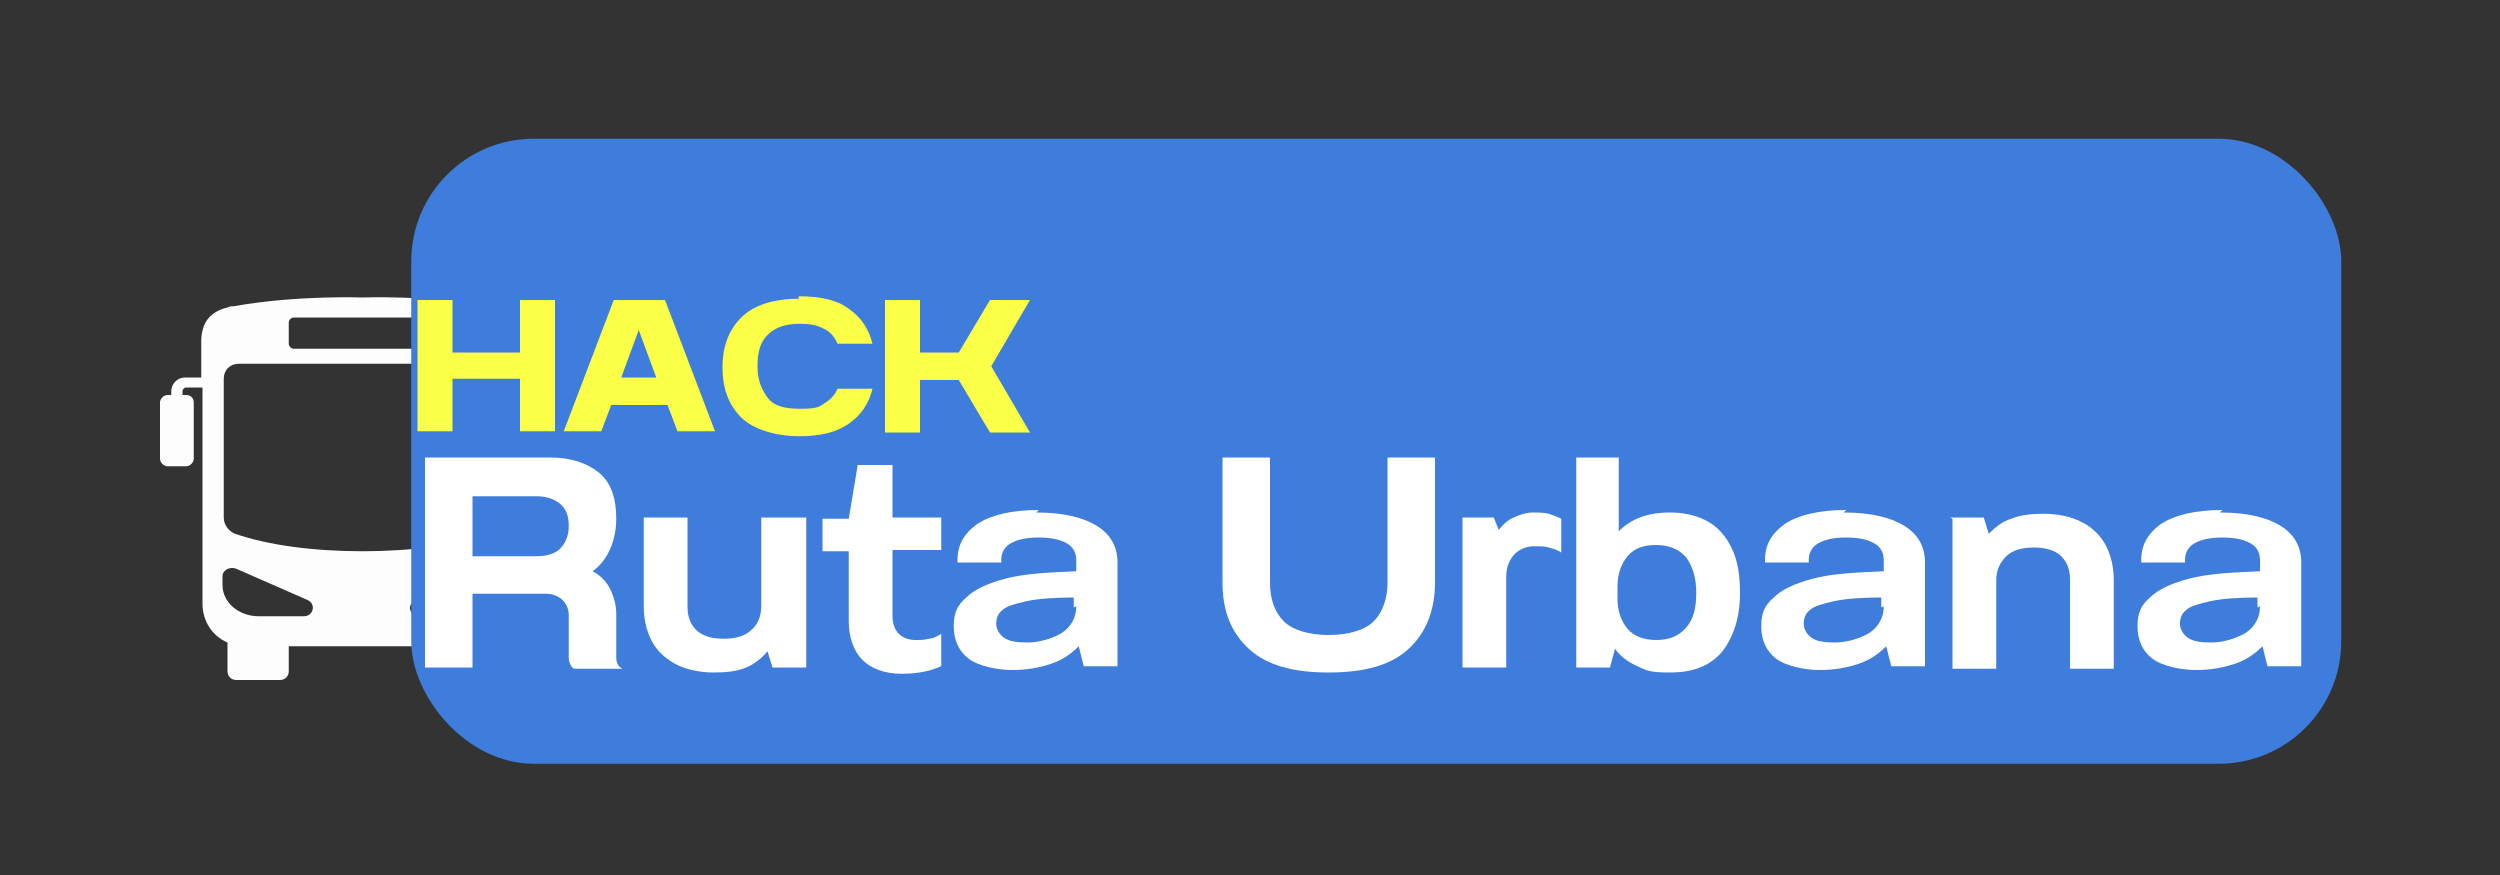 <?xml version="1.0" encoding="UTF-8"?>
<svg xmlns="http://www.w3.org/2000/svg" xmlns:xlink="http://www.w3.org/1999/xlink" version="1.1" viewBox="0 0 200 70">
  <rect x="0" y="0" width="200" height="70" fill="#333333" stroke="none"/>
  <defs>
    <style>
      .cls-1 {
        fill: none;
      }

      .cls-2 {
        fill: #fbff47;
      }

      .cls-3 {
        clip-path: url(#clippath-1);
      }

      .cls-4 {
        clip-path: url(#clippath-2);
      }

      .cls-5 {
        fill: #fff;
      }

      .cls-6 {
        clip-path: url(#clippath);
      }

      .cls-7 {
        fill: #3e7ddb;
      }

      .cls-8 {
        fill: #fdfdfd;
      }
    </style>
    <clipPath id="clippath">
      <rect class="cls-1" x="12.8" y="23.7" width="32.4" height="30.9"></rect>
    </clipPath>
    <clipPath id="clippath-1">
      <rect class="cls-1" x="32.7" y="11" width="154.6" height="50.1"></rect>
    </clipPath>
    <clipPath id="clippath-2">
      <rect class="cls-1" x="32.9" y="11.1" width="154.4" height="50" rx="9.8" ry="9.8"></rect>
    </clipPath>
  </defs>
  <!-- Generator: Adobe Illustrator 28.7.1, SVG Export Plug-In . SVG Version: 1.2.0 Build 142)  -->
  <g>
    <g id="Capa_1">
      <g>
        <g class="cls-6">
          <path class="cls-8" d="M40.1,41.4c0,.6-.4,1.1-.9,1.3-2.6.9-6.2,1.4-10.2,1.4s-7.6-.5-10.2-1.4c-.5-.2-.9-.7-.9-1.3v-11.1c0-.7.5-1.2,1.2-1.2h19.7c.7,0,1.2.5,1.2,1.2v11.1h0ZM40.1,46.8c0,1.4-1.3,2.5-2.9,2.5h-3.6c-.9,0-1.1-1-.3-1.3l5.7-2.5c.5-.2,1.1.1,1.1.6v.7h0ZM24.3,49.3h-3.6c-1.6,0-2.9-1.1-2.9-2.5v-.7c0-.5.6-.8,1.1-.6l5.7,2.5c.7.3.5,1.3-.3,1.3h0ZM23.1,25.8c0-.2.2-.4.4-.4h11c.2,0,.4.2.4.4v1.7c0,.2-.2.4-.4.4h-11c-.2,0-.4-.2-.4-.4v-1.7ZM44.6,31.6h-.3v-.3c0-.6-.5-1.1-1.1-1.1h-1.3v-3c0-.4-.1-.7-.2-1.1-.3-.8-1.1-1.3-1.9-1.5-.2,0-.3,0-.5-.1-5-.9-10.3-.7-10.3-.7,0,0-5.3-.2-10.3.7-.2,0-.3,0-.5.1-.9.2-1.6.7-1.9,1.5-.1.3-.2.7-.2,1.1v3h-1.3c-.6,0-1.1.5-1.1,1.1v.3h-.3c-.3,0-.6.3-.6.6v4.5c0,.3.3.6.6.6h1.5c.3,0,.6-.3.6-.6v-4.5c0-.3-.2-.6-.6-.6h-.3v-.3c0-.1.1-.3.3-.3h1.3v17.3c0,1.4.8,2.6,2,3.1v2.3c0,.4.3.7.7.7h3.5c.4,0,.7-.3.7-.7v-2h12v2c0,.4.3.7.7.7h3.5c.4,0,.7-.3.7-.7v-2.3c1.2-.5,2-1.7,2-3.1v-17.3h1.3c.1,0,.3.1.3.3v.3h-.3c-.3,0-.6.3-.6.6v4.5c0,.3.3.6.6.6h1.5c.3,0,.6-.3.6-.6v-4.5c0-.3-.3-.6-.6-.6"></path>
        </g>
        <g class="cls-3">
          <g class="cls-4">
            <path class="cls-7" d="M32.9,11.1h154.5v50H32.9V11.1Z"></path>
          </g>
        </g>
        <path class="cls-2" d="M33.4,24h2.8v4.2h5.4v-4.2h2.8v10.5h-2.8v-4.2h-5.4v4.2h-2.8s0-10.5,0-10.5Z"></path>
        <path class="cls-2" d="M49.1,24h4.1l4,10.5h-3l-.8-2.1h-4.5l-.8,2.1h-3l4-10.5s0,0,0,0ZM52.5,30.2l-1.4-3.8-1.4,3.8h2.9Z"></path>
        <path class="cls-2" d="M63.9,23.7c1.7,0,3.1.3,4,1,1,.7,1.6,1.6,1.9,2.8h-2.8c-.2-.5-.6-1-1.1-1.2-.5-.3-1.2-.4-1.9-.4-1.2,0-2,.3-2.6.9s-.8,1.4-.8,2.5.3,1.8.8,2.5,1.4.9,2.6.9,1.5-.1,1.9-.4c.5-.3.9-.7,1.1-1.2h2.8c-.3,1.2-.9,2.1-1.9,2.8-1,.7-2.3,1-4,1s-3.6-.5-4.6-1.5-1.5-2.3-1.5-4,.5-3,1.5-4c1-1,2.6-1.5,4.6-1.5h0q0,0,0,0Z"></path>
        <path class="cls-2" d="M70.8,24h2.8v4.2h3.1l2.5-4.2h3.2l-3.1,5.3,3.1,5.3h-3.2l-2.5-4.2h-3.1v4.2h-2.8v-10.5h0Z"></path>
        <path class="cls-5" d="M37.8,39.6v4.9h5.1c.8,0,1.5-.2,1.9-.6.4-.4.7-1,.7-1.8s-.2-1.4-.7-1.8-1.1-.6-1.9-.6h-5.1,0ZM37.8,47.4v6h-3.8v-16.8h10c1.6,0,2.9.4,3.9,1.2,1,.8,1.4,2.1,1.4,3.7s-.6,3.3-1.9,4.2c.6.3,1.1.8,1.4,1.4s.5,1.3.5,2v3.4c0,.2,0,.4.1.6s.2.3.4.4h-3.8c-.2,0-.3-.2-.4-.4-.1-.2-.1-.4-.1-.6v-3.3c0-.5-.2-.9-.5-1.2-.3-.3-.8-.5-1.3-.5h-5.9,0Z"></path>
        <path class="cls-5" d="M61,41.4h3.5v12h-2.7l-.4-1.3c-.4.5-1,1-1.7,1.3s-1.6.4-2.6.4-2.2-.2-3.1-.7-1.5-1.1-1.9-1.9c-.4-.8-.6-1.7-.6-2.7v-7.1h3.5v7.1c0,.8.2,1.4.7,1.9.5.5,1.3.7,2.2.7s1.7-.2,2.2-.7c.5-.4.8-1.1.8-1.9v-7.1h0Z"></path>
        <path class="cls-5" d="M68.6,37.2h2.8v4.2h3.9v2.6h-3.9v5.3c0,.6.2,1.1.5,1.4s.8.5,1.3.5.7,0,1.1-.1c.3,0,.7-.2,1-.4v2.6c-.9.4-1.9.6-3.2.6s-2.4-.4-3.1-1.1-1.1-1.8-1.1-3.1v-5.6h-2.1v-2.6h2.1l.7-4.2h0Z"></path>
        <path class="cls-5" d="M82.9,41c2.2,0,3.8.4,4.9,1.1,1.1.7,1.6,1.7,1.6,2.9v8.3h-2.7l-.4-1.6c-.6.6-1.3,1.1-2.2,1.4s-1.9.5-3.1.5-2.7-.3-3.5-.9-1.2-1.5-1.2-2.6.3-1.7,1-2.3c.6-.6,1.6-1.1,3.1-1.5s3.3-.5,5.7-.6v-.9c0-.5-.2-1-.7-1.3s-1.2-.5-2.3-.5-1.8.2-2.3.5-.7.8-.7,1.3v.2h-3.5v-.2c0-1.2.5-2.1,1.6-2.9,1.1-.7,2.7-1.1,4.9-1.1h0ZM85.9,48.6v-.8c-1.6,0-2.9.1-3.8.3s-1.6.4-1.9.7c-.4.3-.5.7-.5,1.1s.2.8.6,1.1c.4.3,1,.4,1.9.4s2-.3,2.8-.8c.7-.5,1.1-1.2,1.1-2.1h0Z"></path>
        <path class="cls-5" d="M97.8,36.6h3.8v10c0,1.4.4,2.4,1.1,3.1.7.7,2,1.1,3.6,1.1s2.9-.4,3.6-1.1c.7-.7,1.1-1.8,1.1-3.1v-10h3.8v10c0,2.2-.7,4-2.1,5.3-1.4,1.3-3.5,1.9-6.4,1.9s-5-.6-6.4-1.9c-1.4-1.3-2.1-3-2.1-5.3v-10h0Z"></path>
        <path class="cls-5" d="M116.9,41.4h2.6l.4,1c.3-.4.7-.8,1.2-1,.4-.2,1-.4,1.5-.4s.9,0,1.3.1c.3.1.6.2,1,.4v2.7c-.3-.2-.6-.3-1-.4-.3-.1-.7-.1-1.2-.1s-1.1.2-1.5.6-.7,1-.7,1.8v7.3h-3.5v-12h0Z"></path>
        <path class="cls-5" d="M126,36.6h3.5v5.9c1-1,2.3-1.5,4.1-1.5s3.3.6,4.2,1.7c1,1.2,1.4,2.7,1.4,4.7s-.5,3.5-1.4,4.7c-1,1.2-2.4,1.7-4.2,1.7s-1.9-.2-2.6-.5-1.4-.8-1.8-1.4l-.4,1.5h-2.7v-16.8h0c0,0,0,0,0,0ZM129.4,46.9v1c0,1,.3,1.8.8,2.4.5.6,1.3.9,2.3.9s1.8-.3,2.4-1,.8-1.6.8-2.8-.3-2.1-.8-2.8c-.5-.6-1.3-1-2.4-1s-1.8.3-2.3.9c-.5.6-.8,1.4-.8,2.4h0Z"></path>
        <path class="cls-5" d="M147.5,41c2.2,0,3.8.4,4.9,1.1,1.1.7,1.6,1.7,1.6,2.9v8.3h-2.7l-.4-1.6c-.6.6-1.3,1.1-2.2,1.4-.9.3-1.9.5-3.1.5s-2.7-.3-3.5-.9c-.8-.6-1.2-1.5-1.2-2.6s.3-1.7,1-2.3c.6-.6,1.6-1.1,3.1-1.5s3.3-.5,5.7-.6v-.9c0-.5-.2-1-.7-1.3s-1.2-.5-2.3-.5-1.8.2-2.3.5c-.5.3-.7.8-.7,1.3v.2h-3.5v-.2c0-1.2.5-2.1,1.6-2.9,1.1-.7,2.7-1.1,4.9-1.1h0ZM150.5,48.6v-.8c-1.6,0-2.9.1-3.8.3s-1.6.4-1.9.7c-.4.3-.5.7-.5,1.1s.2.8.6,1.1c.4.3,1,.4,1.9.4s2-.3,2.8-.8c.7-.5,1.1-1.2,1.1-2.1h0Z"></path>
        <path class="cls-5" d="M156,41.4h2.7l.4,1.3c.5-.5,1.1-1,1.8-1.2.7-.3,1.6-.4,2.6-.4s2.2.2,3.1.7c.8.4,1.5,1.1,1.9,1.9s.6,1.7.6,2.7v7.1h-3.5v-7.1c0-.8-.2-1.4-.7-1.9-.5-.5-1.3-.7-2.2-.7s-1.7.2-2.2.7-.8,1.1-.8,1.9v7.1h-3.5v-12h0Z"></path>
        <path class="cls-5" d="M177.6,41c2.2,0,3.8.4,4.9,1.1,1.1.7,1.6,1.7,1.6,2.9v8.3h-2.7l-.4-1.6c-.6.6-1.3,1.1-2.2,1.4-.9.3-1.9.5-3.1.5s-2.7-.3-3.5-.9c-.8-.6-1.2-1.5-1.2-2.6s.3-1.7,1-2.3c.6-.6,1.6-1.1,3.1-1.5s3.3-.5,5.7-.6v-.9c0-.5-.2-1-.7-1.3s-1.2-.5-2.3-.5-1.8.2-2.3.5c-.5.3-.7.8-.7,1.3v.2h-3.5v-.2c0-1.2.5-2.1,1.6-2.9,1.1-.7,2.7-1.1,4.9-1.1h0ZM180.6,48.6v-.8c-1.6,0-2.9.1-3.8.3s-1.6.4-1.9.7c-.4.3-.5.7-.5,1.1s.2.8.6,1.1c.4.3,1,.4,1.9.4s2-.3,2.8-.8c.7-.5,1.1-1.2,1.1-2.1h0Z"></path>
      </g>
    </g>
  </g>
</svg>
